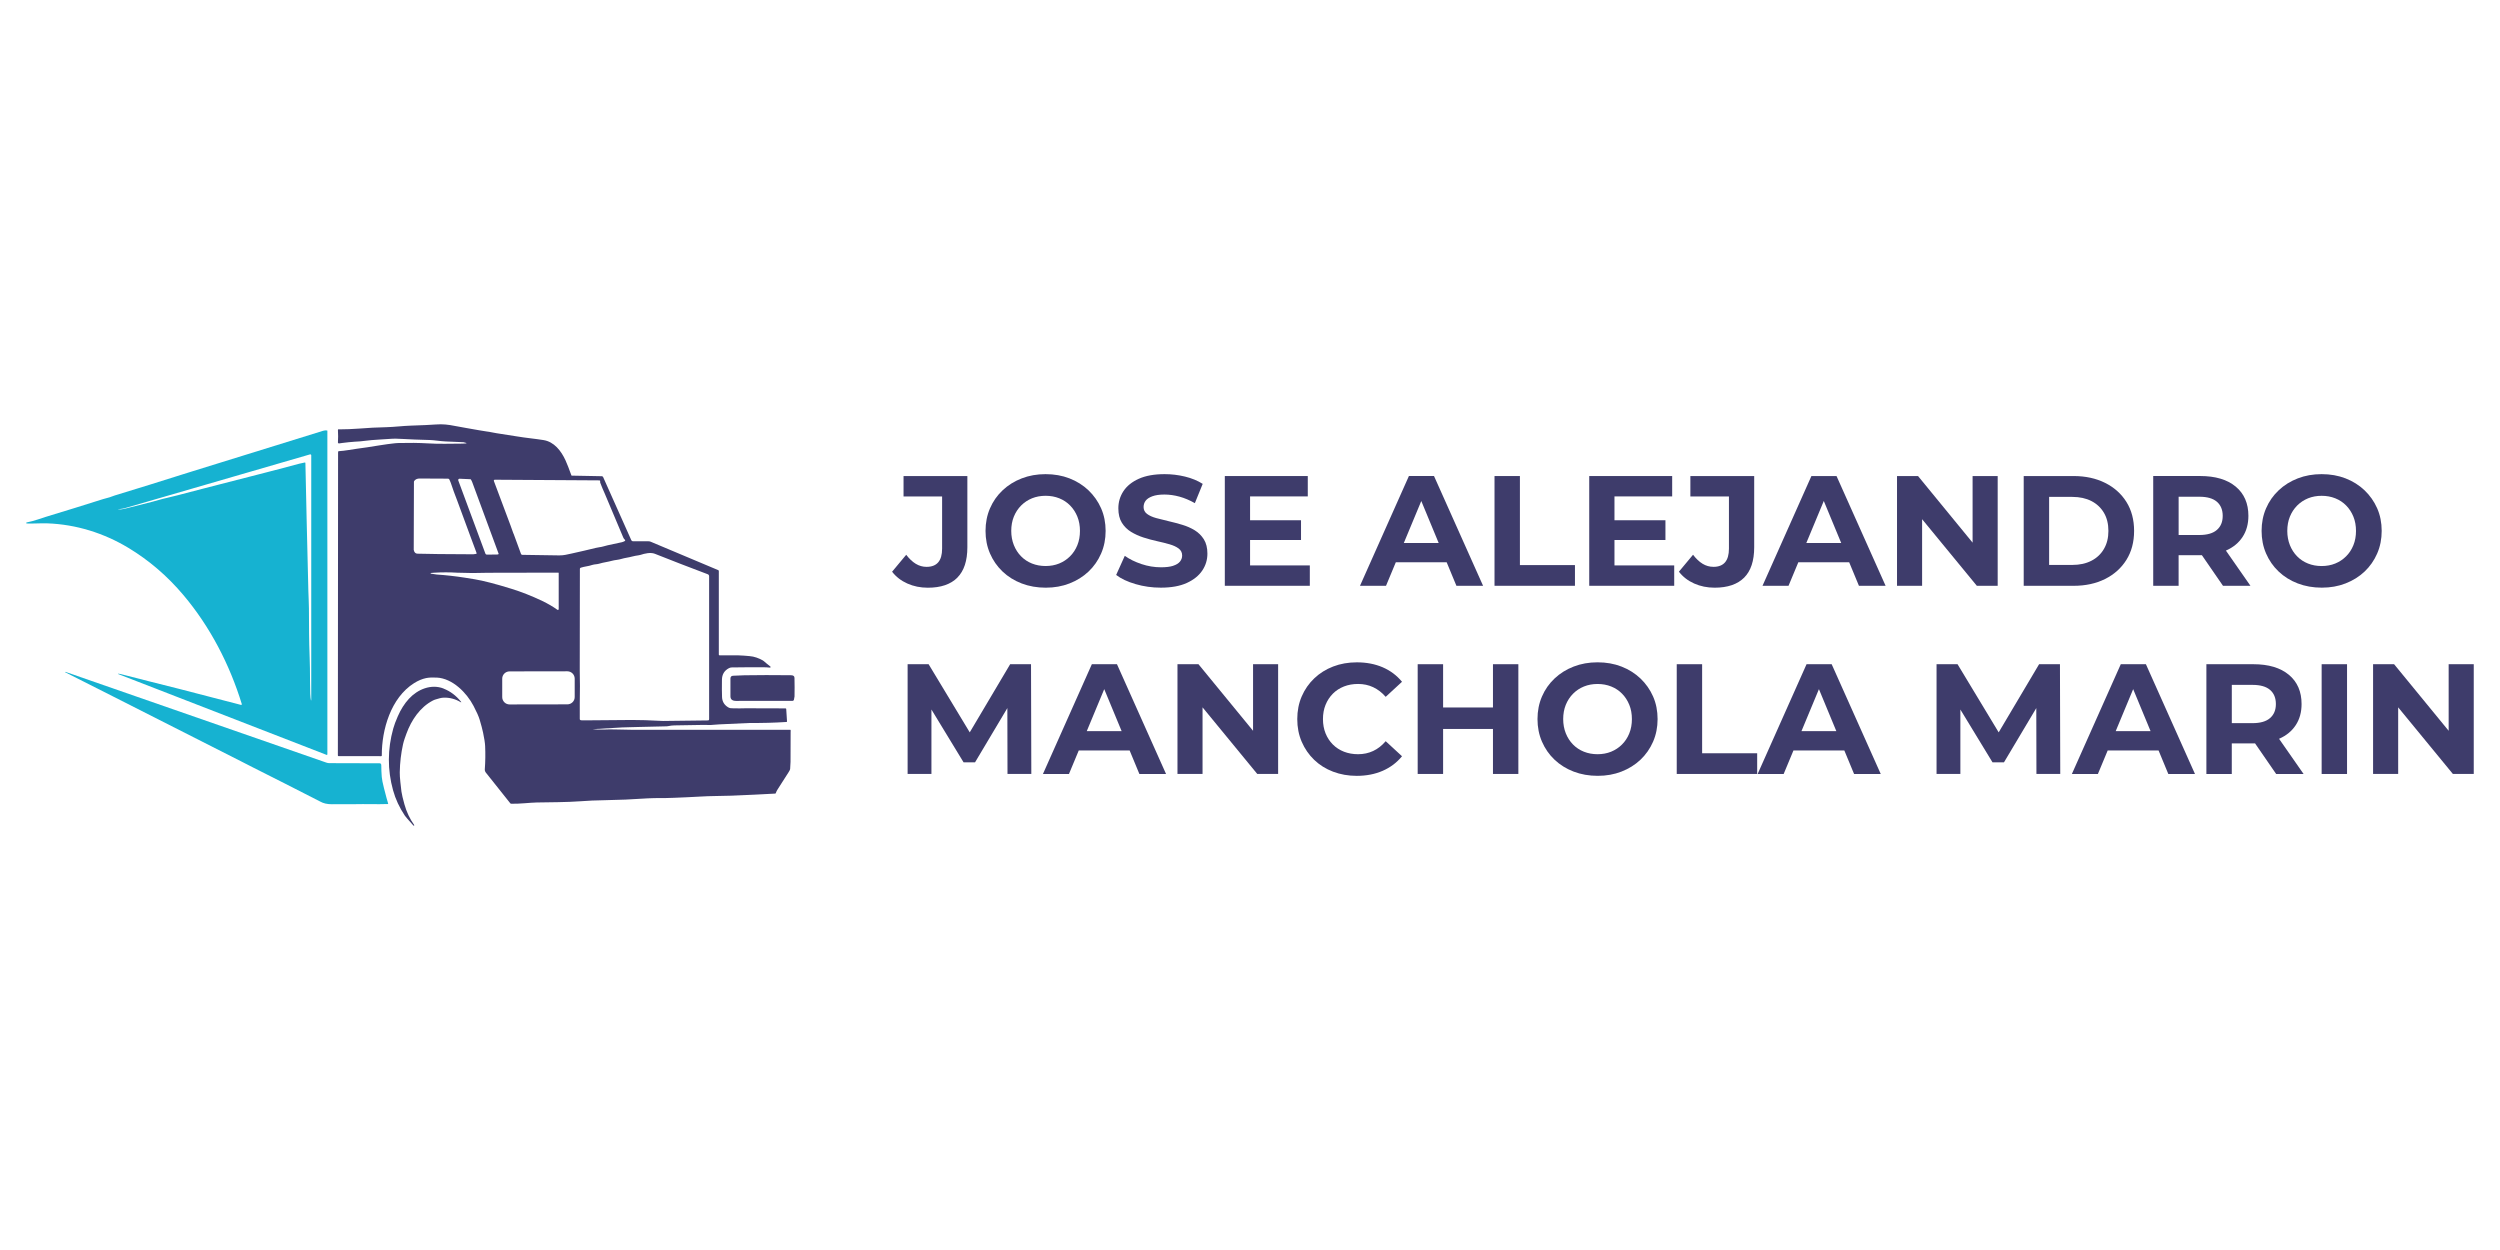 <svg xmlns="http://www.w3.org/2000/svg" id="Capa_1" data-name="Capa 1" viewBox="0 0 1080 540"><defs><style>      .cls-1 {        fill: #16b2d1;      }      .cls-2 {        fill: #3e3c6b;      }    </style></defs><g><path class="cls-2" d="M413.56,249.54c2.89-2.89,4.34-7.27,4.34-13.14v-30.75h-27.57v8.81h16.66v22.56c0,5.24-2.23,7.86-6.71,7.86-1.67,0-3.23-.44-4.67-1.32-1.45-.88-2.82-2.18-4.13-3.9l-6.1,7.32c1.72,2.21,3.92,3.92,6.61,5.11,2.69,1.2,5.63,1.8,8.84,1.8,5.6,0,9.84-1.45,12.74-4.34Z"></path><path class="cls-2" d="M433.1,246.9c2.33,2.21,5.08,3.93,8.26,5.15,3.18,1.22,6.65,1.83,10.4,1.83s7.12-.61,10.26-1.83c3.14-1.22,5.87-2.92,8.2-5.11,2.32-2.19,4.14-4.79,5.45-7.79,1.31-3,1.96-6.27,1.96-9.79s-.65-6.83-1.96-9.79c-1.31-2.96-3.13-5.54-5.45-7.76-2.33-2.21-5.06-3.93-8.2-5.15s-6.58-1.83-10.33-1.83-7.14.61-10.3,1.83c-3.16,1.22-5.92,2.94-8.26,5.15-2.35,2.21-4.17,4.81-5.45,7.79-1.29,2.98-1.93,6.23-1.93,9.75s.64,6.77,1.93,9.75c1.29,2.98,3.09,5.58,5.42,7.79ZM437.98,223.19c.75-1.85,1.8-3.45,3.15-4.81,1.35-1.35,2.92-2.39,4.71-3.12,1.78-.72,3.74-1.08,5.86-1.08s4.09.36,5.89,1.08c1.81.72,3.38,1.76,4.71,3.12,1.33,1.35,2.37,2.96,3.12,4.81.75,1.85,1.12,3.91,1.12,6.16s-.37,4.31-1.12,6.16c-.74,1.85-1.79,3.45-3.15,4.81s-2.92,2.39-4.71,3.12c-1.78.72-3.74,1.08-5.86,1.08s-4.09-.36-5.89-1.08c-1.81-.72-3.38-1.76-4.71-3.12-1.33-1.35-2.37-2.97-3.12-4.84-.74-1.87-1.12-3.92-1.12-6.13s.37-4.31,1.12-6.16Z"></path><path class="cls-2" d="M506.8,244.43c-1.33.43-3.08.64-5.25.64-2.85,0-5.66-.46-8.43-1.39-2.78-.93-5.18-2.11-7.21-3.56l-3.73,8.26c2.12,1.63,4.92,2.95,8.4,3.96,3.48,1.02,7.11,1.53,10.91,1.53,4.51,0,8.25-.68,11.21-2.03,2.96-1.35,5.18-3.14,6.67-5.35,1.49-2.21,2.23-4.65,2.23-7.32,0-2.48-.51-4.54-1.52-6.16s-2.34-2.93-3.96-3.93c-1.63-.99-3.42-1.78-5.39-2.37-1.96-.59-3.93-1.11-5.89-1.56-1.96-.45-3.76-.9-5.39-1.35-1.63-.45-2.94-1.05-3.93-1.79-.99-.75-1.49-1.73-1.49-2.95,0-1.04.29-1.95.88-2.74.59-.79,1.56-1.43,2.91-1.93,1.35-.5,3.09-.75,5.22-.75s4.29.31,6.5.91c2.21.61,4.42,1.55,6.64,2.81l3.39-8.33c-2.21-1.4-4.77-2.45-7.65-3.15-2.89-.7-5.83-1.05-8.81-1.05-4.47,0-8.19.67-11.14,2-2.96,1.33-5.17,3.12-6.64,5.35-1.47,2.24-2.2,4.71-2.2,7.42,0,2.53.51,4.61,1.52,6.23s2.34,2.94,3.96,3.93c1.63.99,3.42,1.81,5.38,2.44,1.96.63,3.93,1.16,5.89,1.59,1.97.43,3.76.88,5.39,1.35,1.63.47,2.93,1.08,3.93,1.83.99.75,1.49,1.75,1.49,3.01,0,.99-.32,1.87-.95,2.64-.63.77-1.61,1.37-2.95,1.8Z"></path><polygon class="cls-2" points="565.84 244.26 540.03 244.26 540.03 233.28 562.04 233.28 562.04 224.75 540.03 224.75 540.03 214.45 564.96 214.45 564.96 205.65 529.12 205.65 529.12 253.06 565.84 253.06 565.84 244.26"></polygon><path class="cls-2" d="M602.98,242.9h21.98l4.21,10.16h11.52l-21.2-47.42h-10.84l-21.13,47.42h11.24l4.23-10.16ZM613.99,216.42l7.52,18.15h-15.06l7.55-18.15Z"></path><polygon class="cls-2" points="680.38 244.12 656.6 244.12 656.6 205.65 645.63 205.65 645.63 253.06 680.38 253.06 680.38 244.12"></polygon><polygon class="cls-2" points="697.45 233.28 719.47 233.28 719.47 224.75 697.45 224.75 697.45 214.45 722.38 214.45 722.38 205.65 686.55 205.65 686.55 253.06 723.26 253.06 723.26 244.26 697.45 244.26 697.45 233.28"></polygon><path class="cls-2" d="M740.19,244.87c-1.67,0-3.23-.44-4.67-1.32-1.45-.88-2.82-2.18-4.13-3.9l-6.1,7.32c1.71,2.21,3.92,3.92,6.6,5.11,2.69,1.2,5.63,1.8,8.84,1.8,5.6,0,9.84-1.45,12.74-4.34,2.89-2.89,4.34-7.27,4.34-13.14v-30.75h-27.57v8.81h16.66v22.56c0,5.24-2.23,7.86-6.71,7.86Z"></path><path class="cls-2" d="M782.53,205.65l-21.13,47.42h11.24l4.23-10.16h21.98l4.21,10.16h11.52l-21.2-47.42h-10.84ZM780.33,234.57l7.55-18.15,7.52,18.15h-15.06Z"></path><polygon class="cls-2" points="853.99 253.06 863 253.06 863 205.65 852.16 205.65 852.16 234.42 828.59 205.65 819.51 205.65 819.51 253.06 830.35 253.06 830.35 224.29 853.99 253.06"></polygon><path class="cls-2" d="M909.4,250.12c3.93-1.96,7-4.72,9.21-8.26,2.21-3.54,3.32-7.71,3.32-12.5s-1.11-9.01-3.32-12.53c-2.21-3.52-5.28-6.27-9.21-8.23s-8.47-2.95-13.62-2.95h-21.54v47.42h21.54c5.15,0,9.69-.98,13.62-2.95ZM885.22,244.06v-29.4h10.03c3.16,0,5.9.6,8.23,1.79,2.33,1.2,4.13,2.89,5.42,5.08,1.29,2.19,1.93,4.8,1.93,7.82s-.64,5.58-1.93,7.79c-1.29,2.21-3.09,3.92-5.42,5.11-2.33,1.2-5.07,1.8-8.23,1.8h-10.03Z"></path><path class="cls-2" d="M960.34,253.06h11.85l-10.6-15.21s.07-.02.1-.04c3.07-1.35,5.44-3.31,7.11-5.86,1.67-2.55,2.51-5.59,2.51-9.11,0-5.37-1.83-9.58-5.49-12.63s-8.78-4.57-15.38-4.57h-20.25v47.42h10.97v-13.21h9.55c.17,0,.33-.02.5-.02l9.12,13.23ZM957.7,216.76c1.67,1.45,2.51,3.48,2.51,6.1s-.84,4.6-2.51,6.06c-1.67,1.47-4.2,2.2-7.59,2.2h-8.94v-16.53h8.94c3.39,0,5.91.72,7.59,2.17Z"></path><path class="cls-2" d="M1028.89,229.36c0-3.57-.65-6.83-1.96-9.79-1.31-2.96-3.13-5.54-5.45-7.76-2.33-2.21-5.06-3.93-8.2-5.15s-6.58-1.83-10.33-1.83-7.14.61-10.3,1.83c-3.16,1.22-5.92,2.94-8.26,5.15-2.35,2.21-4.17,4.81-5.45,7.79-1.29,2.98-1.93,6.23-1.93,9.75s.64,6.77,1.93,9.75c1.29,2.98,3.09,5.58,5.42,7.79,2.33,2.21,5.08,3.93,8.26,5.15,3.18,1.22,6.65,1.83,10.4,1.83s7.12-.61,10.26-1.83c3.14-1.22,5.87-2.92,8.2-5.11,2.32-2.19,4.14-4.79,5.45-7.79,1.31-3,1.96-6.27,1.96-9.79ZM1016.67,235.52c-.74,1.85-1.79,3.45-3.15,4.81s-2.92,2.39-4.71,3.12c-1.78.72-3.74,1.08-5.86,1.08s-4.09-.36-5.89-1.08c-1.81-.72-3.38-1.76-4.71-3.12-1.33-1.35-2.37-2.97-3.12-4.84-.74-1.87-1.12-3.92-1.12-6.13s.37-4.31,1.12-6.16c.75-1.85,1.8-3.45,3.15-4.81,1.35-1.35,2.92-2.39,4.71-3.12,1.78-.72,3.74-1.08,5.86-1.08s4.09.36,5.89,1.08c1.81.72,3.38,1.76,4.71,3.12,1.33,1.35,2.37,2.96,3.12,4.81.75,1.85,1.12,3.91,1.12,6.16s-.37,4.31-1.12,6.16Z"></path><polygon class="cls-2" points="436.39 286.94 418.93 316.38 401.16 286.94 392.09 286.94 392.09 334.35 402.38 334.35 402.38 306.51 416.27 329.34 421.21 329.34 435.18 305.89 435.24 334.35 445.53 334.35 445.4 286.94 436.39 286.94"></polygon><path class="cls-2" d="M471.68,286.94l-21.13,47.42h11.24l4.23-10.16h21.98l4.21,10.16h11.52l-21.2-47.42h-10.84ZM469.48,315.86l7.55-18.15,7.52,18.15h-15.06Z"></path><polygon class="cls-2" points="541.32 315.7 517.74 286.94 508.67 286.94 508.67 334.35 519.5 334.35 519.5 305.57 543.14 334.35 552.15 334.35 552.15 286.94 541.32 286.94 541.32 315.7"></polygon><path class="cls-2" d="M575.79,299.67c1.35-1.35,2.96-2.39,4.81-3.12,1.85-.72,3.88-1.08,6.1-1.08,2.35,0,4.52.46,6.5,1.39,1.99.93,3.79,2.31,5.42,4.17l7.05-6.5c-2.26-2.75-5.05-4.84-8.37-6.27-3.32-1.42-7.03-2.13-11.14-2.13-3.7,0-7.11.6-10.23,1.8-3.12,1.2-5.84,2.9-8.16,5.11-2.33,2.21-4.13,4.81-5.42,7.79-1.29,2.98-1.93,6.26-1.93,9.82s.64,6.84,1.93,9.82c1.29,2.98,3.08,5.58,5.38,7.79,2.3,2.21,5.02,3.92,8.16,5.11s6.54,1.8,10.2,1.8c4.15,0,7.89-.72,11.21-2.17,3.32-1.44,6.11-3.54,8.37-6.3l-7.05-6.5c-1.63,1.9-3.43,3.31-5.42,4.23-1.99.93-4.16,1.39-6.5,1.39-2.21,0-4.25-.36-6.1-1.08-1.85-.72-3.45-1.76-4.81-3.12s-2.4-2.96-3.15-4.81c-.74-1.85-1.12-3.91-1.12-6.16s.37-4.31,1.12-6.16c.75-1.85,1.8-3.45,3.15-4.81Z"></path><polygon class="cls-2" points="644.96 305.63 623.42 305.63 623.42 286.94 612.44 286.94 612.44 334.35 623.42 334.35 623.42 314.91 644.96 314.91 644.96 334.35 655.93 334.35 655.93 286.94 644.96 286.94 644.96 305.63"></polygon><path class="cls-2" d="M708.67,293.1c-2.33-2.21-5.06-3.93-8.2-5.15s-6.58-1.83-10.33-1.83-7.14.61-10.3,1.83c-3.16,1.22-5.92,2.94-8.26,5.15-2.35,2.21-4.17,4.81-5.45,7.79-1.29,2.98-1.93,6.23-1.93,9.75s.64,6.77,1.93,9.75c1.29,2.98,3.09,5.58,5.42,7.79,2.33,2.21,5.08,3.93,8.26,5.15,3.18,1.22,6.65,1.83,10.4,1.83s7.12-.61,10.26-1.83c3.14-1.22,5.87-2.92,8.2-5.11,2.32-2.19,4.14-4.79,5.45-7.79,1.31-3,1.96-6.27,1.96-9.79s-.65-6.83-1.96-9.79c-1.31-2.96-3.13-5.54-5.45-7.76ZM703.86,316.81c-.74,1.85-1.79,3.45-3.15,4.81s-2.92,2.39-4.71,3.12c-1.78.72-3.74,1.08-5.86,1.08s-4.09-.36-5.89-1.08c-1.81-.72-3.38-1.76-4.71-3.12-1.33-1.35-2.37-2.97-3.12-4.84-.74-1.87-1.12-3.92-1.12-6.13s.37-4.31,1.12-6.16c.75-1.85,1.8-3.45,3.15-4.81s2.92-2.39,4.71-3.12c1.78-.72,3.74-1.08,5.86-1.08s4.09.36,5.89,1.08c1.81.72,3.38,1.76,4.71,3.12,1.33,1.35,2.37,2.96,3.12,4.81.75,1.85,1.12,3.91,1.12,6.16s-.37,4.31-1.12,6.16Z"></path><polygon class="cls-2" points="735.32 286.94 724.35 286.94 724.35 334.35 759.1 334.35 759.1 325.41 735.32 325.41 735.32 286.94"></polygon><path class="cls-2" d="M780.43,286.94l-21.13,47.42h11.24l4.23-10.16h21.98l4.21,10.16h11.52l-21.2-47.42h-10.84ZM778.23,315.86l7.55-18.15,7.52,18.15h-15.06Z"></path><polygon class="cls-2" points="880.89 286.94 863.43 316.38 845.66 286.94 836.59 286.94 836.59 334.35 846.88 334.35 846.88 306.51 860.77 329.34 865.71 329.34 879.68 305.89 879.74 334.35 890.03 334.35 889.9 286.94 880.89 286.94"></polygon><path class="cls-2" d="M916.18,286.94l-21.13,47.42h11.24l4.23-10.16h21.98l4.21,10.16h11.52l-21.2-47.42h-10.84ZM913.98,315.86l7.55-18.15,7.52,18.15h-15.06Z"></path><path class="cls-2" d="M984.66,319.11c3.07-1.35,5.44-3.31,7.11-5.86,1.67-2.55,2.51-5.59,2.51-9.11,0-5.37-1.83-9.58-5.49-12.63-3.66-3.05-8.78-4.57-15.38-4.57h-20.25v47.42h10.97v-13.21h9.55c.17,0,.33-.02.5-.02l9.12,13.23h11.85l-10.6-15.21s.07-.02.1-.04ZM980.67,298.04c1.67,1.45,2.51,3.48,2.51,6.1s-.84,4.6-2.51,6.06c-1.67,1.47-4.2,2.2-7.59,2.2h-8.94v-16.53h8.94c3.39,0,5.91.72,7.59,2.17Z"></path><rect class="cls-2" x="1002.95" y="286.94" width="10.97" height="47.42"></rect><polygon class="cls-2" points="1057.82 286.94 1057.82 315.7 1034.25 286.94 1025.17 286.94 1025.17 334.35 1036.01 334.35 1036.01 305.57 1059.65 334.35 1068.66 334.35 1068.66 286.94 1057.82 286.94"></polygon></g><g><path class="cls-1" d="M51.01,291.05c.34-.05,1.54.21,3.6.78,1.89.52,5.37,1.41,10.44,2.66,4.14,1.02,8.27,2.06,12.4,3.12,2.71.7,11.6,3,26.66,6.91.15.04.31-.05.35-.2.01-.05.01-.11,0-.16-5.25-17.1-13.69-33.42-25.22-47.08-6.96-8.25-14.9-15.06-23.82-20.43-10.55-6.35-22.51-10.12-35.01-10.56-2.74-.1-6.05.17-8.86.06-.12,0-.22-.1-.22-.23,0-.11.08-.2.18-.22,1.63-.33,3.25-.76,4.86-1.3,1.8-.6,2.93-.97,3.39-1.11,8.6-2.6,16.85-5.16,24.74-7.67.78-.25,1.51-.45,2.21-.61.98-.22,1.75-.64,2.89-.98,10.02-3.04,19.81-6.09,29.35-9.12.27-.09,1.63-.51,4.1-1.28,22.26-6.91,41.11-12.76,56.53-17.53.51-.16,1.06-.21,1.67-.15.1,0,.17.09.17.19v139.74c0,.14-.11.25-.25.25-.03,0-.06,0-.09-.02l-90.08-34.94s-.06-.05-.05-.09c0-.03.03-.05.06-.05ZM134.46,302.49v-105.79c0-.24-.19-.43-.43-.42-.04,0-.08,0-.12.02l-80.07,23.25c-.3.08-.6.15-.9.19l-1.97.27s-.03.03-.02.04c0,0,.01.02.02.02.95.03,1.81-.01,2.75-.25,4.55-1.15,8.58-2.17,12.07-3.06,2.34-.6,4.11-1.21,6.14-1.63,1.07-.22,2.61-.6,4.63-1.13,3.88-1.02,7.91-2.07,12.1-3.15,15.01-3.87,23.56-6.07,25.65-6.59,1-.25,1.91-.49,2.73-.71,1.86-.51,3.64-.97,5.32-1.38,3.36-.82,6.24-1.8,9.3-2.37.12-.02.24.06.27.18,0,.02,0,.03,0,.05,0,.23.04,2.2.13,5.9.18,7.91.32,14.29.42,19.16.21,10.06.45,20.15.73,30.27.07,2.44.22,4.99.24,7.35.06,9.17.02,13.51.31,21.18.11,2.85.16,6.36.17,10.52,0,4.38.14,7.08.39,8.11.01.04.05.06.09.04.03,0,.05-.03.05-.06Z"></path><path class="cls-1" d="M28.17,290.28h0s.08-.04.12-.03l112.71,39.2c.43.15.87.23,1.33.23,6.23.04,13.45.06,21.65.06.5,0,.74.31.74.94,0,1.67.07,3.32.2,4.94.08,1.06.4,2.66.95,4.83.88,3.47,1.49,5.7,1.81,6.69.03.08-.02.17-.1.2-.01,0-.03,0-.04,0-4.67.17-9.43-.05-14.58.07-.5,0-3.71.02-9.64.02-1.99,0-3.64-.38-4.96-1.14-.36-.21-2.77-1.44-7.23-3.69-5.71-2.88-10.1-5.2-15.51-7.87-4.61-2.28-8.31-4.23-11.64-5.91-4.19-2.1-22.45-11.36-54.78-27.77-10.12-5.14-17.1-8.66-20.95-10.58-.07-.04-.1-.12-.07-.19Z"></path><g><path class="cls-2" d="M343.21,292.82c-.03-1.36-1.64-1.12-2.83-1.13-6.26-.08-12.53-.07-18.8.03-1.63.03-3.26.1-4.89.2-.76.05-1.14.45-1.14,1.22.01,4.3.01,6.81,0,7.54-.04,1.4.76,2.1,2.41,2.11,7.45.01,15.58,0,24.41-.02.29,0,.55-.21.61-.5l.26-1.4c.05-2.68.04-5.36-.02-8.04ZM343.13,294.75s-.02-.03-.03-.05c.01.01.02.03.03.05ZM343.17,294.85s0-.04-.01-.06c0,.02,0,.04.01.06ZM322.34,292.14s0-.01.01-.02c0,0,0,.01-.01.02ZM322.4,292.01s0-.02,0-.02c0,0,0,.02,0,.02ZM322.38,292.08s0-.02,0-.02c0,0,0,.02,0,.02ZM322.39,291.95s0-.03-.01-.04c0,0,0,0,0,0,0,.01,0,.02,0,.03ZM322.37,291.88s-.02-.03-.03-.04c.01.01.02.02.03.04ZM322.27,291.81s.03.01.04.02c-.01,0-.03-.02-.04-.02ZM322.25,291.8s-.05,0-.07,0c.03,0,.05,0,.07,0ZM342.35,302.05s.04-.03.06-.05c-.02.02-.04.04-.06.05ZM341.88,302.24s.06,0,.09-.01c-.03,0-.06,0-.09.01ZM342.05,302.2s.06-.02.08-.03c-.03.01-.05.02-.08.03ZM342.21,302.14s.05-.03.07-.04c-.02.02-.05.03-.07.04ZM342.6,301.72s-.03.05-.04.08c.01-.02.03-.05.04-.08ZM342.52,301.86s-.03.04-.05.07c.02-.02.04-.04.05-.07ZM342.66,301.39s0,.05,0,.08c0-.03,0-.06,0-.1,0,0,0,.02,0,.02ZM342.62,301.63s.02-.05.02-.08c0,.03-.02.05-.02.08ZM342.89,294.62s.04,0,.06.01c-.02,0-.04-.01-.06-.01,0,0,0,0,0,0ZM343.05,294.67s-.03-.02-.05-.03c.02,0,.03.02.05.03Z"></path><path class="cls-2" d="M191.64,297.45c-5.43-2.11-11.25.37-14.98,4.42-1.9,2.06-3.49,4.57-4.79,7.53-.91,2.07-1.57,3.84-1.98,5.32-2.5,8.94-2.53,17.83-.09,26.66,1.06,3.85,2.77,7.52,5.12,11.02.28.42,1.51,1.83,3.67,4.23.08.08.21.09.3.02h0c.08-.07.09-.19.03-.27-1.87-2.61-3.28-5.58-4.21-8.92-.67-2.4-1.1-4.24-1.29-5.51-.03-.17-.18-1.56-.47-4.16-.18-1.68-.27-3.07-.25-4.17.07-4.14.54-8.16,1.4-12.05.34-1.55.99-3.32,1.49-4.67,2.12-5.79,5.83-11.37,11.41-14.27.43-.22.87-.4,1.33-.52,1.26-.34,2.16-.71,3.47-.73,2.58-.05,5.01.61,7.28,2,.04.03.1.03.14,0,.05-.04.05-.12,0-.16-2.13-2.69-4.67-4.6-7.61-5.75ZM194.95,300.56s-.01-.06-.03-.08c0,.01.02.03.02.04,0,.01,0,.03,0,.04ZM194.9,300.44s-.06-.08-.1-.11c.04.03.07.07.1.11ZM193.27,300.31s-.02-.04-.03-.06c.01.02.02.04.03.06ZM193.2,300.2s-.03-.03-.04-.05c.02.01.03.03.04.05ZM193.1,300.11s-.03-.03-.05-.04c.02.01.03.03.05.04ZM193,300.04s-.04-.02-.06-.03c.02,0,.04.02.06.03ZM192.88,300s-.04-.01-.06-.02c.02,0,.04.01.06.02ZM192.76,299.98s-.04,0-.06,0c.02,0,.04,0,.06,0ZM172.95,346.44s.06.01.09,0c-.03,0-.06,0-.09,0ZM173.06,346.44s.02,0,.03-.01c0,0-.02.01-.03.01ZM173.12,346.41s.01-.01.02-.02c0,0-.01.02-.02.02ZM173.16,346.36s0-.01,0-.02c0,0,0,0,0,0,0,0,0,0,0,0ZM192.45,300.02s.04-.01.06-.02c-.02,0-.05.01-.07.02,0,0,0,0,.01,0ZM192.63,299.98s-.04,0-.06,0c.02,0,.04,0,.06,0ZM194.81,300.97s.02-.02.03-.03c-.01.01-.02.02-.03.03ZM194.95,300.72s0-.05,0-.08c0,.03,0,.05,0,.08ZM194.9,300.87s.03-.05.04-.08c-.01.03-.02.05-.04.08Z"></path><path class="cls-2" d="M341.33,315.27h-60.66c-5.11.05-10.21,0-15.3-.15-1.41-.04-2.97-.02-4.7.05-1.57.06-3.13,0-4.7-.16,0,0,0,0,0,0,4.26-.26,8.52-.51,12.78-.76,2.29-.13,4.91-.08,7.37-.2l11.86-.28c.2,0,.4-.03.59-.07,1.07-.21,1.99-.33,2.76-.33,1.62-.02,5.8-.09,12.52-.21.81-.01,1.51,0,2.1.03.72.04,1.42.02,2.11-.07.59-.07,1.46-.14,2.61-.19,4.44-.21,8.86-.41,13.26-.61,5.3.05,10.58-.09,15.84-.43,0,0,0,0,0,0,.13,0,.23-.12.22-.25l-.34-5.34c0-.16-.14-.28-.3-.28l-17.13-.05c-1.82.06-3.65.07-5.48.02-.89-.02-1.45.02-2.24-.47-1.65-1.02-2.51-2.49-2.58-4.4-.07-1.89-.09-4.38-.04-7.47.03-2.32,1.05-3.99,3.05-5.02.37-.19.78-.29,1.2-.3,4.19-.07,8.82-.09,13.89-.07.78,0,1.64.05,2.59.15.05,0,.1,0,.14-.02.13-.06.18-.22.12-.35-.04-.07-.07-.12-.1-.14-.97-.73-1.87-1.47-2.7-2.21-.16-.14-.34-.27-.52-.38-1.66-.95-3.69-1.73-5.81-1.88-1.45-.1-3.17-.31-4.95-.33-2.26-.02-4.91-.03-7.98-.01,0,0,0,0,0,0-.15,0-.28-.13-.28-.28v-36.13c0-.17-.1-.32-.25-.38l-29.16-12.27c-.31-.13-.65-.2-.99-.2h-6.63c-.35,0-.66-.2-.8-.52l-12.15-27.22c-.1-.22-.31-.36-.55-.37l-13.03-.25c-.05,0-.1-.04-.12-.09-1.02-2.84-1.87-5.02-2.56-6.53-1.9-4.15-4.94-8.01-9.49-8.74-3.77-.61-7.52-.92-11.44-1.58-3.66-.61-6.59-1.07-8.81-1.38-1.53-.21-2.8-.59-4.35-.76-.67-.07-1.76-.25-3.27-.53-3.79-.71-7.09-1.19-10.54-1.88-2.68-.53-5.03-.85-8.14-.61-2.12.17-5.72.33-10.82.5-3.25.1-7.17.59-10.46.67-3.96.08-7.93.29-11.92.61-2.89.24-5.64.29-8.47.33-.17-.06-.31-.06-.43-.01-.12.05-.17.18-.16.37.11,1.8.11,3.57,0,5.3,0,.03,0,.05,0,.08.03.22.23.37.45.34l1.47-.21c1.76-.19,3.82-.48,5.33-.54,1.49-.05,2.96-.18,4.43-.38,3.45-.47,8.63-.64,10.68-.83,1.55-.14,3.63-.13,6.24.05,2.28.15,5.97.3,11.05.43,2.04.06,4.5.52,6.85.62,2.58.12,5.16.23,7.73.33l1.2.32s.07.05.08.09c0,.06-.04.11-.1.11l-1.67.09c-2.51.02-5.02.05-7.53.07-2.48.03-4.99-.03-7.52-.18-3.7-.22-7.86-.27-12.49-.15-1.74.04-3.09.33-4.84.5-.67.07-1.88.25-3.61.54-3.7.62-6.83,1.09-9.38,1.41-2.74.34-5.23.93-7.98,1.07-.13,0-.25.09-.3.22-.05.14-.06.3-.03.49l-.09,130.74c0,.17.14.31.31.31h17.69c.34.04.6.04.78-.01.12-.04.2-.15.2-.27-.07-11.13,3.91-24.96,13.95-31.27,1.74-1.09,3.47-1.82,5.19-2.18,1.15-.24,2.68-.31,4.59-.22,6.82.33,12.94,6.56,15.91,12.26,1.34,2.56,2.2,4.5,2.6,5.83.7,2.33,1.2,4.23,1.51,5.7.53,2.51.83,4.46.89,5.83.15,3.3.1,6.67-.15,10.1-.03.44.1.88.38,1.23l10.62,13.34c.1.13.26.2.42.21,3.48.11,7.92-.47,10.98-.54,5.33-.11,13.06-.08,18.94-.53,3.23-.25,6.66-.4,10.28-.45,6.01-.09,12.28-.36,18.82-.81,1.46-.1,3.13-.07,4.69-.13,4.03.1,9.08-.24,12.02-.33,1.94-.06,3.89-.16,5.86-.3,4.28-.29,9.73-.23,13.57-.39,6.89-.28,13.18-.58,18.86-.9.12,0,.22-.08.26-.19.22-.6.46-1.1.72-1.5,1.76-2.71,3.38-5.26,4.88-7.64.39-.61.59-1.04.61-1.29.11-1.57.17-2.6.17-3.08,0-4.33.01-8.67.04-13.01.08-.34.06-.61-.06-.79-.04-.06-.1-.09-.16-.09ZM287.12,343.8s0,0,0,.01c0,0,0-.01-.01-.01,0,0,0,0,0,0ZM269.08,315.83s.01.03.02.04c0-.01-.01-.02-.02-.04ZM269.24,315.95s-.03,0-.04-.01c.01,0,.03.01.04.01,0,0,0,0,0,0ZM269.13,315.9s.02.02.03.03c-.01,0-.02-.02-.03-.03ZM269.06,315.8s0-.03,0-.04c0,.01,0,.03,0,.04ZM186.03,247.67c0-.09.08-.15.16-.15l1.42-.11c3.35-.21,6.67-.21,9.98,0,4.4.18,8.8.19,13.21.03l30.4-.06c.09,0,.16.08.16.17v15.61c0,.07-.02.15-.07.2-.11.16-.33.19-.49.08-1.89-1.37-4.07-2.64-6.53-3.82-4.53-2.16-8.99-3.92-13.39-5.28-6.88-2.13-12.15-3.49-15.8-4.09-2.43-.4-3.85-.63-4.26-.69-4.05-.63-8.11-1.09-12.18-1.37l-2.47-.37c-.09,0-.15-.08-.15-.16ZM200.9,190.52s-.03-.04-.05-.05c.02.02.04.03.05.05ZM200.82,190.45s-.06-.04-.1-.04c.04,0,.07.02.1.04ZM246.44,205.76s.01-.03.01-.05c0,.02,0,.03-.01.05ZM270.11,230.41s0-.02,0-.03c0,0,0,.02,0,.03ZM284.99,237.14s0,0,0,0c0,0,0,0,0,0,0,0-.01,0-.01,0ZM187.36,247.15s0,.02,0,.03c0-.01,0-.02,0-.03ZM187.39,247.24s0-.02-.01-.03c0,.01,0,.02.01.03ZM187.36,247.11s0-.02.01-.03c0,.01,0,.02-.01.03ZM187.44,247.3s-.01,0-.02-.01c0,0,0-.01-.01-.02.01.01.02.02.03.03ZM205.46,239.8s0-.02,0-.03c0,0,0,.01,0,.02,0,0,0,0,0,0ZM205.42,239.98s0,.01,0,.02c0,0,0-.01,0-.02ZM205.14,240.26s.02,0,.02-.01c0,0-.02,0-.02.01ZM205.3,240.15s0-.01.01-.02c0,0,0,.01-.01.02ZM216.11,239.07s0-.05,0-.07c0,.02,0,.05,0,.07ZM216.07,238.85s0,.02,0,.03c0,.02,0,.04.01.06,0-.03-.01-.06-.02-.08ZM216.11,239.14s0,.05-.01.07c0-.02,0-.05.01-.07ZM216.08,239.28s-.02.04-.02.06c0-.02.02-.04.02-.06ZM216.03,239.41s-.02.04-.04.06c.01-.02.03-.04.04-.06ZM215.96,239.52s-.03.03-.05.05c.02-.02.03-.03.05-.05ZM215.86,239.62s-.04.03-.06.04c.02-.01.04-.03.06-.04ZM215.75,239.7s-.04.02-.07.03c.02,0,.05-.02.07-.03ZM207.34,237.73s0,.04,0,.06c0,0,0,0,0,0,0-.02,0-.04,0-.07ZM207.32,237.84s0,.02-.01.02c0,0,0-.01.01-.02ZM207.28,237.88s-.02.02-.03.02c0,0,.02-.01.03-.02ZM207.23,237.91s-.03.01-.04.01c.01,0,.03,0,.04-.01ZM214.39,239.56l-4.12.03c-.25,0-.48-.16-.57-.4l-11.72-31.62c-.03-.07-.04-.15-.04-.22.01-.31.28-.55.59-.54l4.66.21c.1,0,.2.06.25.15.23.36.43.76.59,1.2,3.8,10.29,7.6,20.58,11.39,30.89-.05.24-.39.34-1.04.3ZM206.91,238.74s0,.09-.02.13c.01-.04.02-.08.02-.13ZM206.88,238.9s-.03.05-.05.07c.02-.02.03-.05.05-.07ZM206.8,239.01s-.05.04-.08.05c.03-.02.05-.03.08-.05ZM206.7,239.08s0,0,0,0c-.02,0-.04,0-.06.01.02,0,.05,0,.07-.02ZM206.56,239.11s-.02,0-.03,0c.01,0,.02,0,.03,0ZM206.43,239.09s-.03-.01-.04-.02c.01,0,.02.01.04.02ZM206.32,239.02s-.02-.02-.03-.03c0,0,.02.02.03.03ZM206.05,238.76s-.02,0-.03,0c.01,0,.02,0,.03,0ZM205.99,238.77s-.02,0-.03.01c0,0,.02,0,.03-.01ZM205.95,238.79s-.01.01-.02.02c0,0,.01-.01.02-.02ZM205.9,238.84s0,0,0,0c0,.01-.02.03-.02.05,0-.01,0-.03.01-.04ZM249.1,291.05s0,0,0,0c.03-.03.05-.07.06-.12-.01.04-.03.08-.06.11ZM248.75,291.16s.09.02.13.01c-.04,0-.09,0-.13-.01ZM220.11,290.04l24.98-.04h0c1.75,0,3.17,1.41,3.18,3.16v7.94c.02,1.75-1.4,3.17-3.15,3.18l-24.98.04h0c-1.75,0-3.17-1.41-3.18-3.16v-7.94c-.02-1.75,1.4-3.17,3.15-3.18ZM248.38,303.29s-.02.02-.03.03c0,0,.02-.02.03-.03ZM248.63,303.15s-.03,0-.04.01c.01,0,.03-.01.04-.01ZM248.5,303.2s-.03.02-.04.02c.01,0,.03-.02.04-.02ZM248.77,303.12s.02,0,.03,0c0,0-.02,0-.03,0,0,0,0,0,0,0ZM249.1,303.2s-.06-.03-.09-.04c.03.01.06.03.09.04ZM248.95,303.14s-.04-.01-.06-.01c.02,0,.04,0,.06.01ZM248.94,291.15s.04,0,.06-.02c-.02.01-.04.01-.06.02ZM249.24,303.3s-.07-.06-.11-.09c.04.02.08.05.11.09ZM249.39,303.54s-.03-.06-.04-.09c.02.03.03.06.04.09ZM249.33,303.41s-.04-.05-.06-.08c.02.02.04.05.06.08ZM249.43,303.72s-.01-.1-.03-.14c.01.05.02.09.03.14ZM180.53,206.31s0,.02,0,.02c0,0,0,0,0-.02,0,0,0,0,0,0ZM180.63,206.1s.06-.04.1-.04c-.04,0-.07.02-.1.04ZM180.59,206.44s-.01-.01-.02-.02c0,0,.01.02.02.02ZM180.54,206.26s0-.03,0-.04c0,.01,0,.03,0,.04ZM180.55,206.2s.03-.05.05-.07c-.02.02-.04.05-.05.07ZM178.82,208.12c0-.12.04-.24.11-.33.54-.74,1.36-1.1,2.45-1.07l12.16.06c.25,0,.48.14.59.37.28.58.47,1.04.58,1.37.87,2.63,1.79,5.17,2.76,7.62.16.41,2.08,5.62,5.76,15.62,1.43,3.88,2.29,6.2,2.59,6.96.04.11.06.22.05.34l-.03.19-1.4.2c-12.02-.04-20.06-.13-24.12-.26-.85-.03-1.38-.58-1.59-1.65l.09-29.42ZM187.85,248.48s0,.02,0,.03c0,0,0-.02,0-.03ZM187.87,248.41s.02-.03.04-.04c-.02,0-.03.02-.04.04ZM187.9,248.6s0,0-.01-.01c0,0,0,0,.01.01ZM187.87,248.56s0,0,0,0c0,0,0-.01,0-.02,0,0,0,.01,0,.02ZM187.85,248.46s0-.02.02-.03c0,.01-.01.02-.02.03ZM269.58,313.66s0-.02,0-.03c0,.01,0,.03,0,.04,0,0,0,0,0-.01ZM271.41,312.99s.02.02.02.03c0-.01-.01-.02-.02-.03ZM271.38,312.96s-.04-.02-.07-.01c.02,0,.04,0,.06,0,0,0,0,0,.01.01ZM270.99,312.86s.04-.04.07-.05c-.03,0-.05.02-.07.05ZM270.98,312.93s0,0,0,0c0-.01,0-.02,0-.03,0,.01,0,.03,0,.04ZM269.58,313.59s0-.02.01-.03c0,.01-.01.02-.01.03ZM269.61,313.53s.02-.02.03-.03c0,0-.02.02-.03.03ZM269.66,313.48s.02-.01.04-.02c-.01,0-.02,0-.04.02ZM306.32,310.77c0,.24-.2.44-.44.45l-19.43.24c-5.8-.31-10.28-.45-13.44-.43-5.77.05-11.48.09-17.15.14-1.57-.02-3.1-.02-4.59,0-.51,0-.78-.17-.81-.53,0-.08,0-.43,0-1.05,0-2.35,0-4.27,0-5.76-.03-3.54.15-6.49.04-10.02-.04-1.28-.06-2.7-.05-4.27.02-5.89.04-20.49.06-43.8,0-.22.14-.42.36-.49,1.66-.56,3.38-.62,4.95-1.19.37-.13,1.09-.26,2.18-.37.22-.02.44-.07.66-.13,1.13-.33,2.22-.58,3.26-.76,1.65-.27,2.9-.76,4.58-.94,1.4-.15,2.58-.68,4.18-.92,1.6-.24,3.29-.83,5.15-1.05.3-.03.6-.1.89-.19,1.78-.59,4.32-1.2,6.17-.47,7.15,2.85,14.78,5.8,22.88,8.85.34.13.57.46.57.83v61.86ZM307.63,281.36s.01.02.02.02c0,0-.01-.02-.02-.02ZM307.67,281.41s.02.01.02.01c0,0-.02,0-.02-.01ZM307.72,281.43s.02,0,.03,0c0,0-.02,0-.03,0ZM307.79,281.44s0,0-.01,0c.02,0,.03,0,.05-.01-.01,0-.02,0-.03.01ZM324.15,311.88s0-.04-.01-.05c0,.02.01.04.01.05ZM324.12,311.78s-.02-.03-.03-.04c0,.01.02.02.03.04ZM324.07,311.7s-.02-.02-.04-.02c.01,0,.03.01.04.02ZM323.97,311.65s0,0,0,0c-.03-.01-.06-.02-.09-.02.03,0,.06,0,.08.01ZM329.42,286.82s.02-.01.03-.02c0,0-.02.01-.03.02ZM329.47,286.79s.01-.02.02-.02c0,0,0,.02-.02.02ZM329.5,286.74s0-.02,0-.03c0,0,0,.02,0,.03ZM329.51,286.68s0,0,0,0c0-.02,0-.03,0-.05,0,.01,0,.03.01.04ZM270.84,231.84s0-.03-.02-.03c.01,0,.01.02.02.03ZM270.74,231.79s.02,0,.04.01c-.01,0-.02-.01-.04-.01h0ZM270.57,231.81s-.01,0-.02.01c0,0,0,0,.02-.01ZM270.55,231.84s0,.01,0,.02c0,0,0,0,0,0,0,0,0-.01,0-.02ZM270.12,230.33s0,.02,0,.03c0-.01,0-.02,0-.03,0,0,0,0,0,0ZM270.1,230.44s-.01.01-.02.02c0,0,.01-.01.02-.02ZM270.06,230.48s-.02,0-.03.01c0,0,.02,0,.03-.01ZM268.84,227.54s-.03-.03-.05-.05c.02.01.04.02.05.05ZM268.77,227.49s-.04-.01-.07,0c.02,0,.05,0,.07,0ZM268.68,227.5s-.02,0-.02.01c0,0,0,0,0,0,0,0,.01,0,.02,0ZM268.6,227.58s0,0,0-.01c0,0,0,0,0,.01ZM268.2,225.81c.03.11.05.22.06.32,0,.05,0,.1,0,.14,0-.05,0-.09,0-.14-.01-.1-.03-.21-.06-.32-.03-.11-.06-.22-.1-.31.04.09.07.2.1.31ZM268.26,226.43c0,.07-.02.14-.04.18-.02.05-.05.08-.09.09-.02,0-.04,0-.06,0,.02,0,.04,0,.06,0,.04,0,.07-.04.09-.09.02-.05.03-.11.04-.18ZM258.97,207.54c.17,0,.31.13.31.3,0,.22-.08.41.02.7.56,1.64,1.31,3.14,1.91,4.59,4.82,11.47,7.5,17.82,8.03,19.06.18.43.42.76.72.99.04.03.07.07.09.11.08.16.02.36-.14.44-.49.26-.92.43-1.28.51-1.19.26-3.24.71-6.17,1.33-1.23.27-2.32.71-3.54.83-.34.03-.83.13-1.47.28-3.43.84-6.95,1.66-10.54,2.45-1.97.43-3.4.82-5.34.8-7.42-.07-12.72-.15-15.9-.24-.28,0-.53-.18-.62-.45l-3.17-8.64s-.02-.03-.03-.04c-.03-.02-.05-.07-.08-.15-.77-2.15-1.17-3.28-1.21-3.38-3.54-9.46-5.95-15.88-7.22-19.27-.02-.04-.02-.09-.02-.14,0-.21.17-.38.38-.38l45.27.28ZM246.39,205.86s.02-.03.03-.05c0,.02-.02.03-.03.05ZM246.4,205.51s.01.02.02.04c-.01-.02-.02-.04-.04-.06,0,0,.01.02.02.02ZM246.45,205.65s0-.04,0-.05c0,.02,0,.03,0,.05ZM147.07,185.77s.02-.03.02-.05c0,.02,0,.04-.02.05ZM147.08,185.64s0-.02-.01-.02c0,0,0,.02.01.02ZM147.09,185.71s0-.03,0-.05c0,.02,0,.03,0,.05ZM147.03,185.58s0,0,0,0c0,0,0,0,0,0,0,0,0,0,0,0ZM200.79,190.98s.02-.01.03-.02c0,0-.02.01-.03.02ZM200.88,190.91s.02-.02.02-.03c0,.01-.02.02-.02.03ZM200.93,190.82s.01-.02.01-.04c0,.01,0,.02-.01.04ZM200.95,190.72s0-.04,0-.06c0,0,0,.01,0,.02,0,.02,0,.03,0,.05ZM200.92,190.56s.02.04.03.07c0-.02-.02-.04-.03-.07ZM146.18,196.11s0,.02.02.02c0,0-.01-.01-.02-.02ZM146.26,196.17s.02,0,.03,0c0,0-.02,0-.03,0ZM146.21,196.15s.01.01.02.01c0,0-.01,0-.02-.01ZM146.32,196.18s-.01,0-.02,0c.01,0,.03,0,.04,0,0,0-.01,0-.02,0Z"></path></g></g></svg>